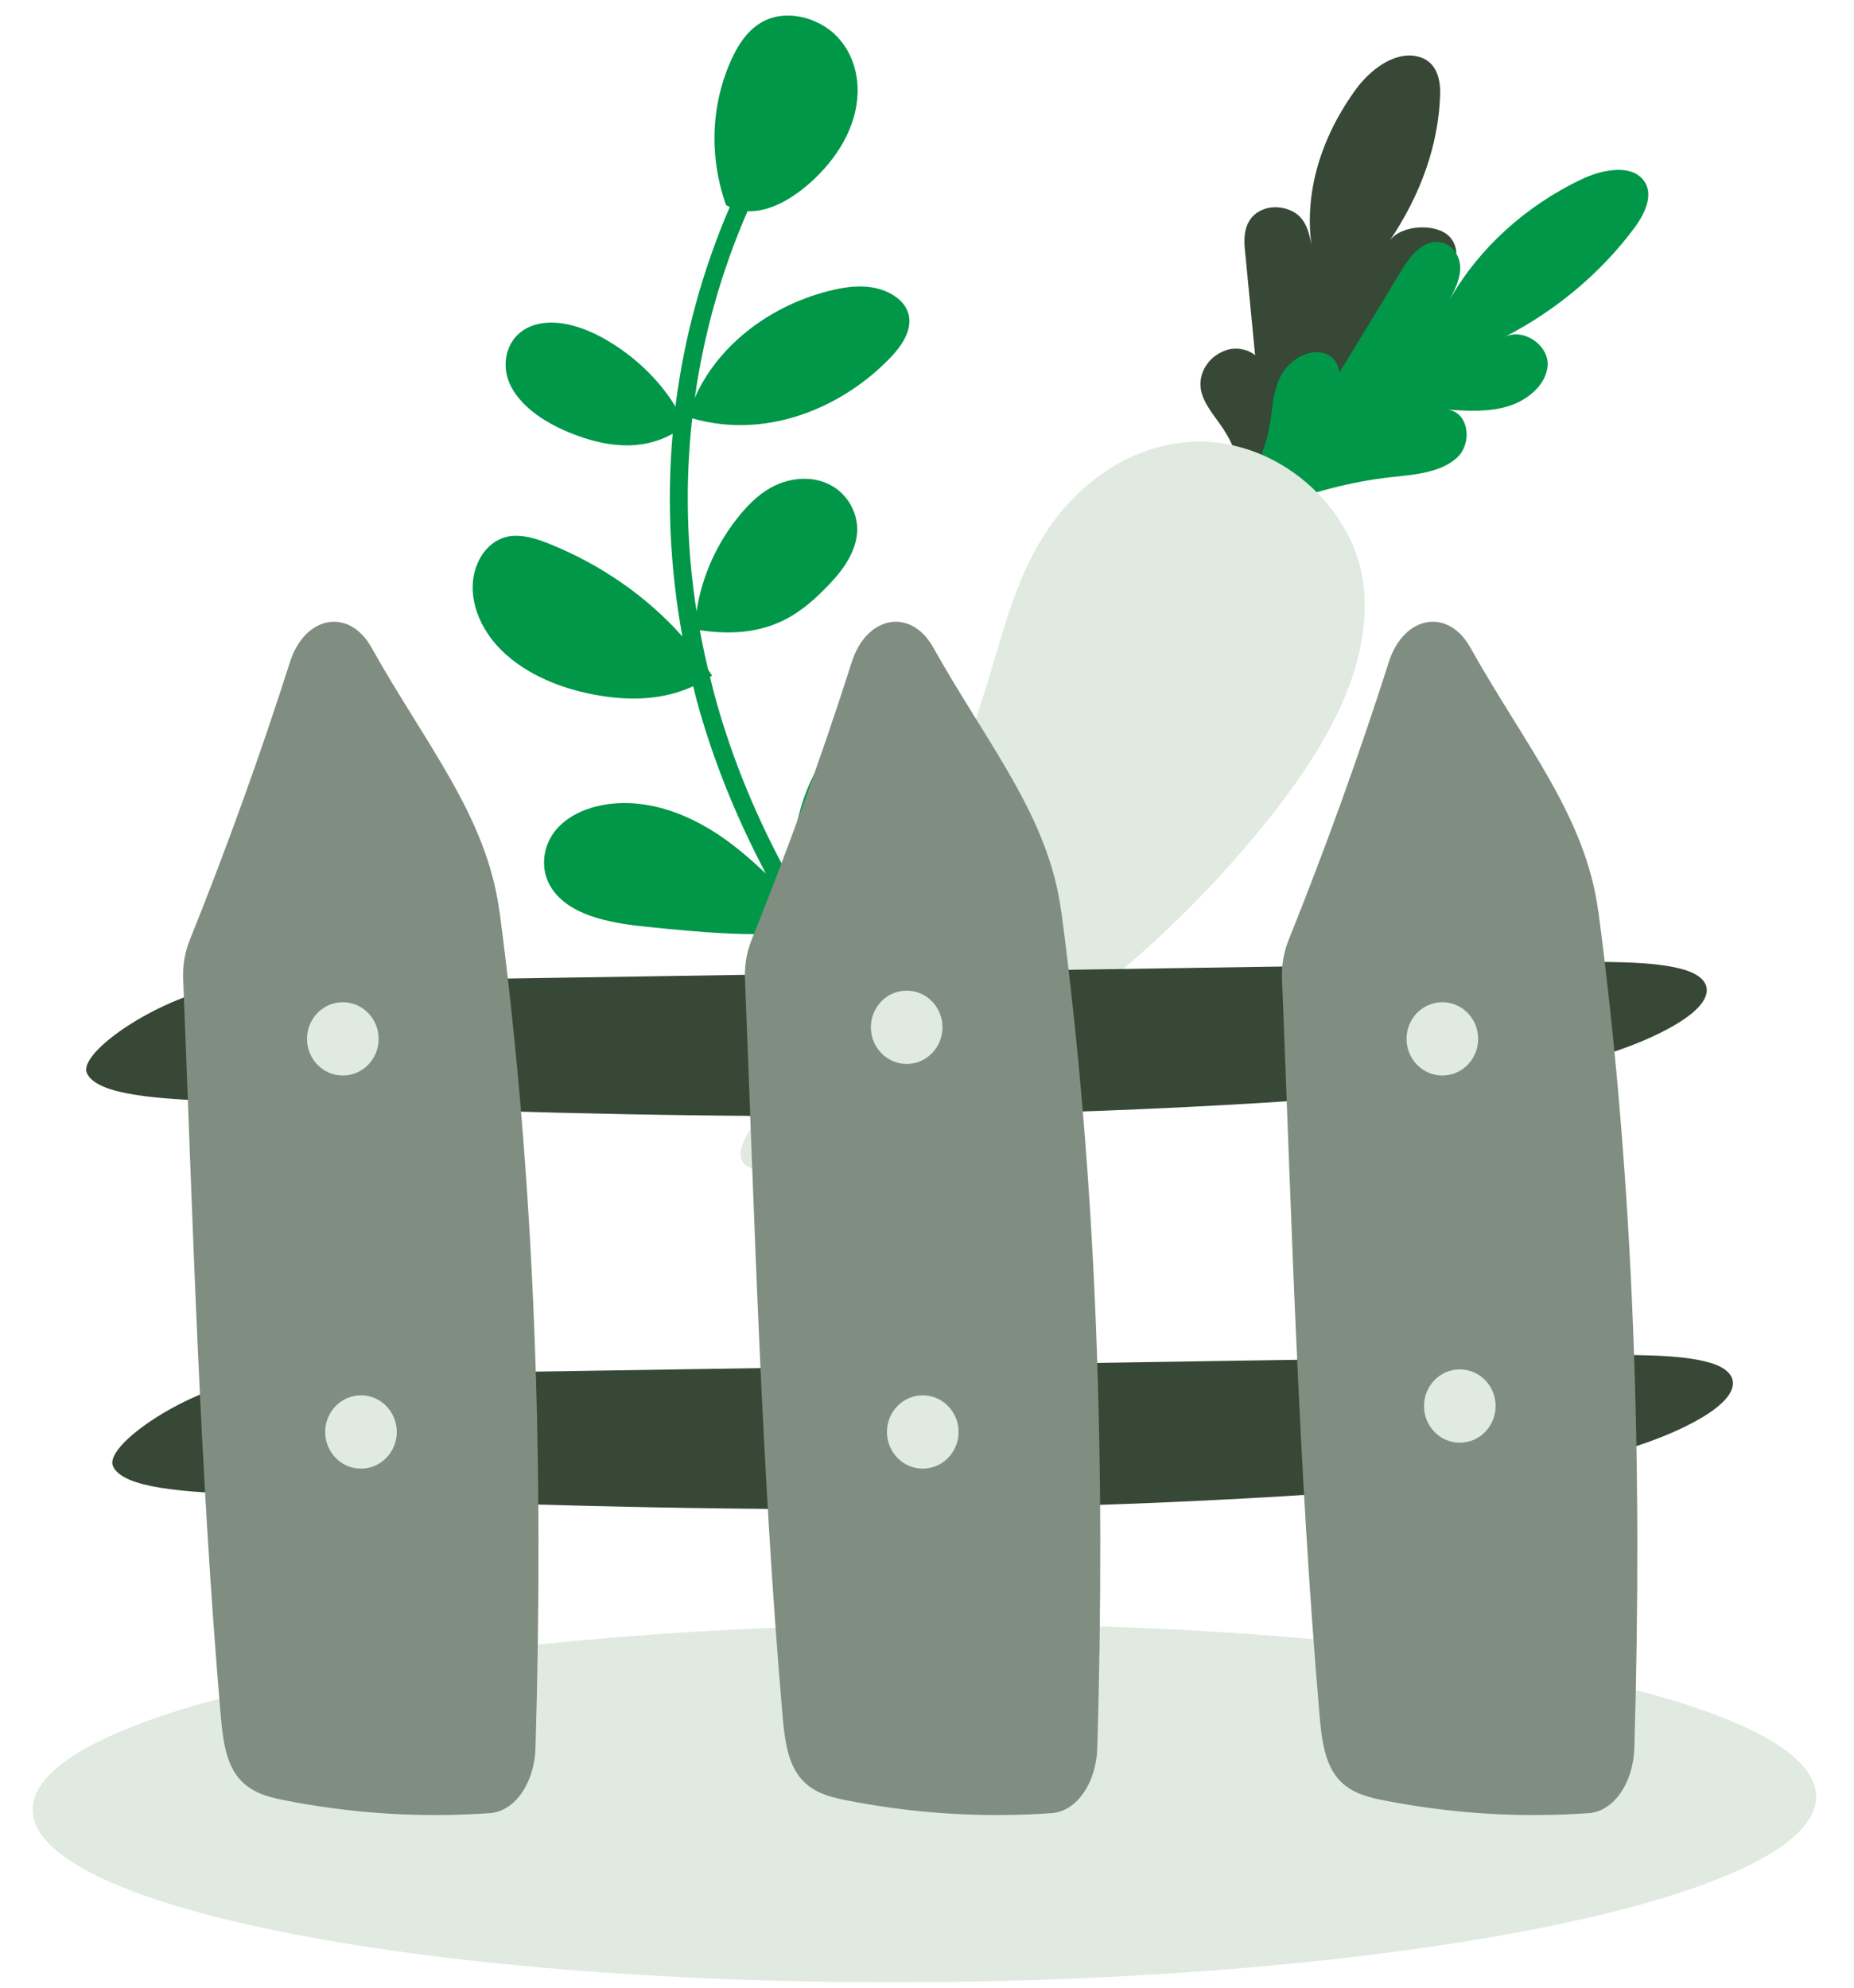 <?xml version="1.0" encoding="UTF-8"?>
<svg id="Layer_1" data-name="Layer 1" xmlns="http://www.w3.org/2000/svg" viewBox="0 0 107.19 114.95">
  <g>
    <path d="M71,32.52c1.12-2.62,1.21-5.44-.25-7.68-.48-.74-1.14-1.43-1.31-2.27-.18-.84.3-1.91,1.42-2.31,1.12-.4,2.5.48,1.8,1.26-.23-2.38-.46-4.75-.69-7.13-.08-.8,0-1.83,1.02-2.26.75-.32,1.66-.08,2.12.36.46.45.59,1.05.71,1.64-.4-2.97.52-6.16,2.59-8.99.75-1.02,2.12-2.16,3.48-1.89,1.16.23,1.41,1.32,1.37,2.25-.09,2.84-1.1,5.75-2.93,8.44.67-.97,2.73-1.04,3.47-.26.75.79.37,2.02-.5,2.91-.88.89-2.16,1.52-3.4,2.12,1.33-.72,2.91.49,2.54,1.63-.37,1.14-1.75,2.01-2.95,2.85-4.05,2.84-6.95,6.58-8.49,9.32h0Z" style="fill: #374836; stroke-width: 0px;"/>
    <path d="M68.54,31.81c2.47-1.83,4.37-4.4,4.87-7.23.16-.94.18-1.91.61-2.78.43-.87,1.45-1.61,2.46-1.4s1.36,1.74.38,2.1c1.41-2.31,2.81-4.63,4.21-6.94.48-.78,1.21-1.69,2.17-1.56.71.1,1.17.78,1.18,1.44.02.65-.29,1.28-.6,1.88,1.67-2.95,4.39-5.42,7.63-6.96,1.17-.55,2.83-.89,3.57.06.63.81.08,1.95-.55,2.79-1.92,2.57-4.51,4.75-7.49,6.28,1.09-.55,2.51.45,2.5,1.56-.02,1.12-1.08,2.06-2.25,2.43s-2.44.28-3.67.2c1.36.02,1.63,1.96.64,2.82-.99.86-2.49.95-3.85,1.1-4.58.52-8.97,2.47-11.8,4.21h0Z" style="fill: #009749; stroke-width: 0px;"/>
    <path d="M44.65,63.45c5.66-7.43,9.9-15.62,12.49-24.13.86-2.81,1.55-5.69,3.15-8.26,1.6-2.58,4.3-4.88,7.64-5.41,5.43-.87,10.32,3.46,10.89,8.09.57,4.63-2.03,9.21-5.12,13.17-6.55,8.4-15.67,15.38-26.15,20.01-1.27.56-2.76,1.1-4.05.65-1.29-.45-.67-1.71,1.16-4.12Z" style="fill: #e0eae1; stroke-width: 0px;"/>
  </g>
  <path d="M53.62,114.61c28.47-.23,51.48-5.05,51.38-10.76-.1-5.71-23.26-10.16-51.73-9.94-28.47.23-51.48,5.05-51.38,10.76.1,5.71,23.26,10.16,51.73,9.94Z" style="fill: #e0eae1; stroke-width: 0px;"/>
  <path d="M54.35,62.42c-.04-.36-.06-.55-.23-.32-.07-.04-.13-.08-.2-.12-.22-.23-.43-.46-.65-.69.33.04.75.11,1.17.18,1.84-2.59,3.75-5.4,3.38-8.5-.14-1.27-.97-2.75-2.48-2.97-.86-.12-1.7.22-2.24.75-.54.53-.84,1.2-1.05,1.88-.76,2.37-.71,4.96.1,7.42-2.08-2.4-3.93-4.92-5.52-7.56,3.63-.52,6.25-2.63,7.29-5.48.38-1.03.52-2.16.07-3.21-.45-1.05-1.62-1.97-2.92-2.03-1.45-.06-2.6.88-3.32,1.88-1.5,2.09-1.92,4.61-2.1,7.13-1.87-3.38-3.33-6.9-4.32-10.52-.1-.37-.19-.75-.28-1.12.04-.03.08-.05.12-.07-.07-.12-.16-.24-.23-.35-.18-.76-.34-1.52-.48-2.28,3.76.56,5.66-.8,7.24-2.4.89-.89,1.69-1.91,1.84-3.1.15-1.19-.54-2.57-1.9-3.06-.92-.34-1.97-.21-2.8.18-.82.38-1.46,1-2,1.64-1.38,1.65-2.26,3.61-2.57,5.65-.58-3.74-.66-7.48-.25-11.16,4.27,1.23,8.65-.58,11.47-3.52.76-.8,1.43-1.86.9-2.85-.36-.66-1.2-1.09-2.03-1.21-.84-.12-1.68.02-2.47.22-3.56.92-6.44,3.26-7.72,6.17.52-3.7,1.54-7.32,3.05-10.79,1.35.06,2.76-.81,3.9-1.9,1.5-1.44,2.53-3.3,2.46-5.27-.04-1.08-.43-2.21-1.31-3.05-.88-.84-2.32-1.31-3.53-.99-1.21.32-1.92,1.32-2.39,2.31-1.25,2.65-1.38,5.71-.37,8.56.07.04.14.06.21.1-1.59,3.7-2.65,7.58-3.14,11.54-.94-1.55-2.36-2.92-4.09-3.91-1.3-.74-2.98-1.27-4.3-.72-1.39.58-1.77,2.2-1.12,3.46.65,1.25,2.06,2.16,3.55,2.74,1.87.74,3.95,1.04,5.8,0-.34,3.87-.15,7.8.56,11.72-2-2.26-4.67-4.14-7.68-5.35-.76-.31-1.59-.57-2.38-.43-.82.16-1.4.76-1.71,1.4-.81,1.65-.16,3.72,1.3,5.17,1.46,1.45,3.62,2.31,5.8,2.65,1.79.28,3.6.22,5.3-.56.07.3.14.6.22.89.93,3.4,2.28,6.73,3.98,9.94-.81-.76-1.65-1.5-2.6-2.15-1.37-.93-2.96-1.67-4.66-1.87-1.7-.21-3.5.17-4.6,1.2-1.1,1.02-1.33,2.72-.34,3.93,1.18,1.44,3.48,1.79,5.51,1.99,2.89.29,5.82.57,8.66.29,1.45,2.31,3.1,4.54,4.92,6.67-1.88-.79-3.91-1.28-5.96-1.41-1.67-.11-3.59.14-4.34,1.34-.66,1.05-.09,2.5,1.04,3.32,1.14.83,2.71,1.11,4.16,1.04,1.45-.07,2.82-.46,4.18-.82,1.14-.3,2.31-.58,3.52-.65,2.51,2.57,5.29,4.96,8.31,7.14l.61-.86c-3.07-2.2-5.87-4.63-8.38-7.24h.02Z" style="fill: #009749; stroke-width: 0px;"/>
  <path d="M14.58,56.81c25.11-.39,50.22-.78,75.33-1.17,2.85-.04,5.79-.08,7.49.44s1.89,1.75-.57,3.19c-4.13,2.43-11.8,3.61-17.13,4.03-25.17,1.97-46.17,1.18-66.9.38-3.51-.13-7.22-.33-7.78-1.64s5.2-5.15,9.55-5.22Z" style="fill: #374836; stroke-width: 0px;"/>
  <path d="M16.09,79.54c25.11-.39,50.22-.78,75.33-1.17,2.85-.04,5.79-.08,7.49.44,1.71.52,1.89,1.75-.57,3.19-4.13,2.43-11.8,3.61-17.13,4.03-25.17,1.97-46.17,1.18-66.9.38-3.51-.13-7.22-.33-7.78-1.64s5.2-5.15,9.55-5.22Z" style="fill: #374836; stroke-width: 0px;"/>
  <path d="M28.88,52.69c2.1,15.91,2.56,32.2,2.08,48.38-.06,2.04-1.2,3.67-2.64,3.77-3.99.28-7.99.03-11.95-.76-1.04-.21-2.17-.52-2.85-1.67-.54-.92-.67-2.17-.77-3.36-1.21-14.16-1.6-28.46-2.16-42.46-.03-.76.1-1.52.36-2.18,2.11-5.25,4.06-10.63,5.82-16.14.86-2.68,3.41-3.14,4.7-.84,3.15,5.63,6.67,9.76,7.4,15.25Z" style="fill: #7f8e80; stroke-width: 0px;"/>
  <path d="M61.36,52.69c2.1,15.91,2.56,32.2,2.08,48.38-.06,2.04-1.2,3.67-2.64,3.77-3.99.28-7.99.03-11.95-.76-1.04-.21-2.17-.52-2.85-1.67-.54-.92-.67-2.17-.77-3.36-1.21-14.16-1.6-28.46-2.16-42.46-.03-.76.1-1.52.36-2.18,2.11-5.25,4.06-10.63,5.82-16.14.86-2.68,3.41-3.14,4.7-.84,3.15,5.63,6.67,9.76,7.4,15.25Z" style="fill: #7f8e80; stroke-width: 0px;"/>
  <path d="M92.41,52.69c2.1,15.91,2.56,32.2,2.08,48.38-.06,2.04-1.2,3.67-2.64,3.77-3.99.28-7.99.03-11.95-.76-1.04-.21-2.17-.52-2.85-1.67-.54-.92-.67-2.17-.77-3.36-1.21-14.16-1.6-28.46-2.16-42.46-.03-.76.1-1.52.36-2.18,2.11-5.25,4.06-10.63,5.82-16.14.86-2.68,3.41-3.14,4.7-.84,3.15,5.63,6.67,9.76,7.4,15.25Z" style="fill: #7f8e80; stroke-width: 0px;"/>
  <ellipse cx="52.42" cy="59.4" rx="2.07" ry="2.12" style="fill: #e0eae1; stroke-width: 0px;"/>
  <ellipse cx="19.82" cy="60.07" rx="2.07" ry="2.12" style="fill: #e0eae1; stroke-width: 0px;"/>
  <ellipse cx="20.87" cy="82.8" rx="2.07" ry="2.12" style="fill: #e0eae1; stroke-width: 0px;"/>
  <ellipse cx="53.35" cy="82.8" rx="2.07" ry="2.12" style="fill: #e0eae1; stroke-width: 0px;"/>
  <ellipse cx="84.4" cy="81.3" rx="2.07" ry="2.12" style="fill: #e0eae1; stroke-width: 0px;"/>
  <ellipse cx="83.39" cy="60.07" rx="2.07" ry="2.12" style="fill: #e0eae1; stroke-width: 0px;"/>
</svg>